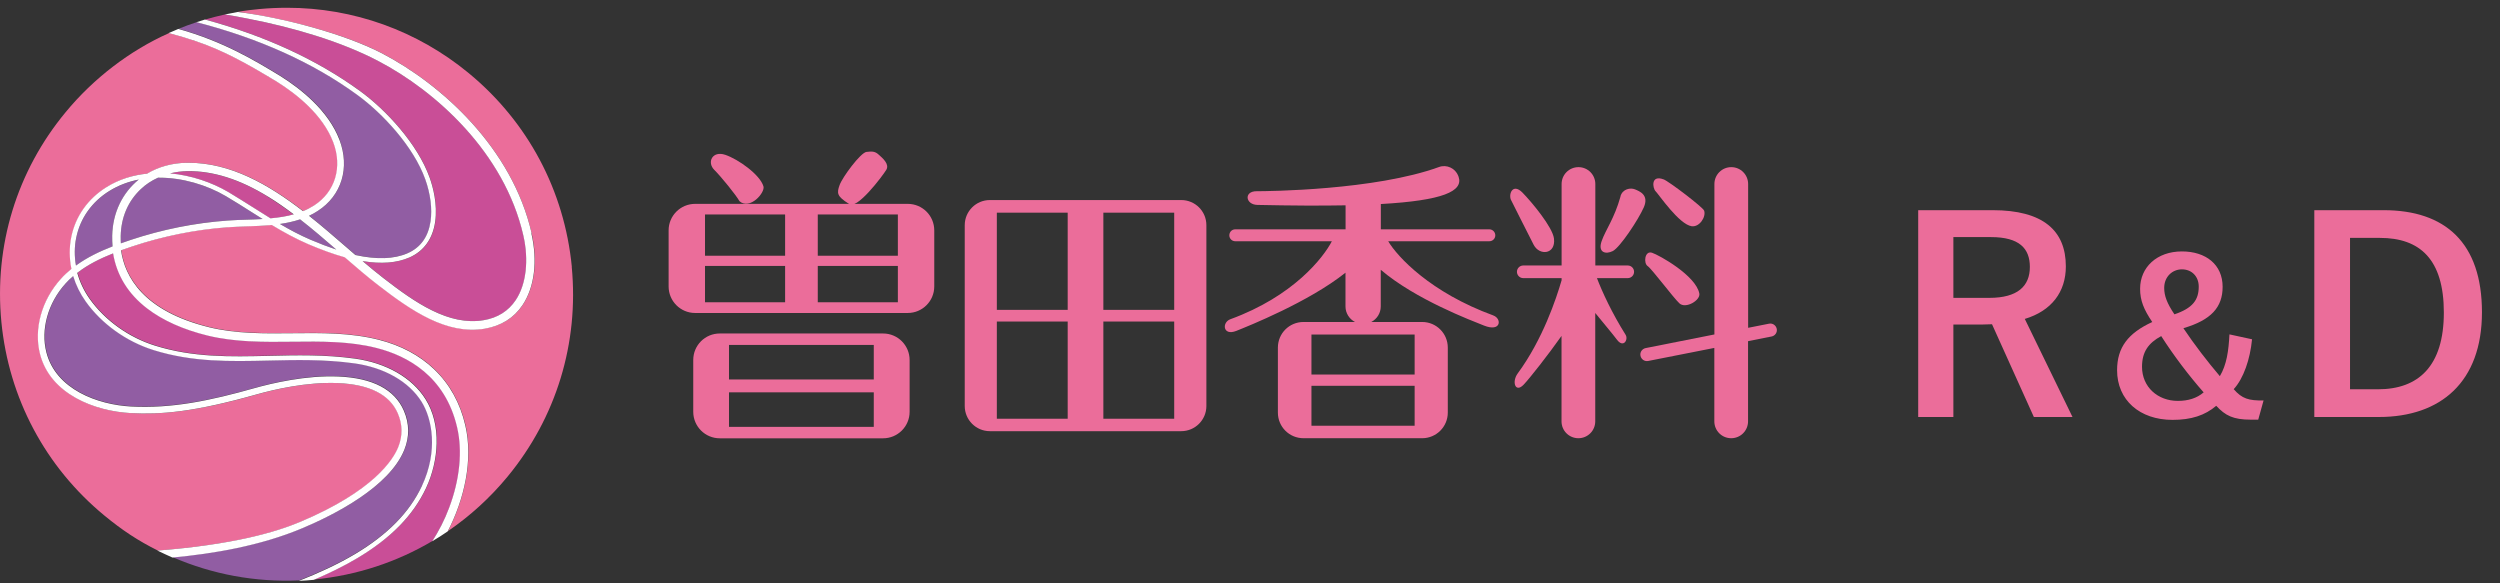 <svg width="240" height="56" viewBox="0 0 240 56" fill="none" xmlns="http://www.w3.org/2000/svg">
<rect x="0" y="0" width="240" height="56" fill="#333333" stroke="none"/>
<path d="M184.147 20.177H191.285C196.121 20.177 198.321 22.121 198.321 25.575C198.321 28.032 196.94 29.848 194.381 30.616L198.961 40.032H195.251L191.234 31.128C190.953 31.128 190.671 31.153 190.338 31.153H187.524V40.032H184.147V20.177ZM187.524 22.761V28.595H190.978C193.69 28.595 194.867 27.469 194.867 25.627C194.867 23.861 193.869 22.761 191.132 22.761H187.524ZM214.027 32.1L216.196 32.571C216.012 34.495 215.378 36.337 214.436 37.36C215.234 38.282 215.889 38.466 217.302 38.445L216.79 40.288H216.094C214.375 40.288 213.638 39.899 212.758 38.957C211.673 39.878 210.363 40.308 208.562 40.308C205.409 40.308 203.24 38.404 203.24 35.539C203.24 33.349 204.304 31.977 206.617 30.913C205.798 29.705 205.45 28.845 205.45 27.72C205.45 25.652 207.067 24.137 209.462 24.137C211.775 24.137 213.372 25.407 213.372 27.535C213.372 29.5 212.266 30.728 209.605 31.506C210.69 33.123 211.939 34.74 213.106 36.112C213.761 35.007 213.945 33.697 214.027 32.1ZM207.477 32.264C206.228 32.939 205.634 33.799 205.634 35.211C205.634 37.156 207.149 38.486 209.073 38.486C210.076 38.486 210.915 38.22 211.55 37.667C210.158 36.091 208.664 34.126 207.477 32.264ZM208.746 30.176C210.506 29.582 211.079 28.784 211.079 27.515C211.079 26.532 210.404 25.857 209.462 25.857C208.562 25.857 207.763 26.553 207.763 27.638C207.763 28.395 208.029 29.111 208.746 30.176ZM222.174 20.177H228.827C234.737 20.177 238.268 23.298 238.268 29.976C238.268 36.654 234.328 40.032 228.366 40.032H222.174V20.177ZM225.603 22.838V37.371H228.289C232.153 37.371 234.609 35.17 234.609 30.002C234.609 24.884 232.306 22.838 228.468 22.838H225.603Z" fill="#EB6D9A"/>
<g clip-path="url(#clip0_16_1412)">
<path d="M78.506 20.59H86.195V24.551H78.506V20.59ZM78.506 25.532H86.195V29.018H78.506V25.532ZM67.681 20.59H75.37V24.551H67.681V20.59ZM67.681 25.532H75.37V29.018H67.681V25.532ZM87.144 19.571H66.731C65.331 19.571 64.187 20.707 64.187 22.116V27.501C64.187 28.901 65.323 30.046 66.731 30.046H87.144C88.545 30.046 89.689 28.909 89.689 27.501V22.116C89.689 20.707 88.552 19.571 87.144 19.571Z" fill="#EB6D9A"/>
<path d="M70.988 19.306C70.646 18.715 69.268 17.003 68.56 16.295C67.852 15.579 68.381 14.443 69.626 14.863C70.871 15.283 72.957 16.762 73.292 17.89C73.471 18.481 71.992 20.193 70.988 19.314" fill="#EB6D9A"/>
<path d="M81.463 19.548C80.35 18.84 80.319 18.552 80.599 17.773C80.871 17.003 82.615 14.653 83.183 14.583C83.751 14.513 84.023 14.536 84.366 14.855C84.716 15.166 85.409 15.75 85.089 16.295C84.77 16.832 82.171 20.318 81.463 19.548Z" fill="#EB6D9A"/>
<path d="M69.984 33.112H83.883V36.427H69.984V33.112ZM69.984 37.664H83.883V40.98H69.984V37.664ZM84.778 32.015H69.097C67.689 32.015 66.552 33.151 66.552 34.559V39.532C66.552 40.933 67.689 42.077 69.097 42.077H84.778C86.179 42.077 87.323 40.941 87.323 39.532V34.559C87.323 33.159 86.187 32.015 84.778 32.015Z" fill="#EB6D9A"/>
<path d="M105.922 20.419H112.724V29.75H105.922V20.419ZM105.922 30.87H112.724V40.201H105.922V30.87ZM95.696 20.419H102.498V29.75H95.696V20.419ZM95.696 30.87H102.498V40.201H95.696V30.87ZM113.401 19.205H95.027C93.696 19.205 92.615 20.287 92.615 21.617V38.979C92.615 40.31 93.696 41.392 95.027 41.392H113.401C114.731 41.392 115.813 40.31 115.813 38.979V21.617C115.813 20.279 114.731 19.205 113.401 19.205Z" fill="#EB6D9A"/>
<path d="M125.899 32.116H135.805V35.952H125.899V32.116ZM125.899 37.034H135.805V40.871H125.899V37.034ZM143.37 30.287C137.338 28.085 134.163 24.668 133.268 23.159H142.98C143.299 23.159 143.549 22.902 143.549 22.591C143.549 22.279 143.292 22.015 142.98 22.015H132.56V19.587C138.521 19.252 140.506 18.357 140.023 16.964C139.727 16.116 138.856 15.774 138.156 16.03C131.984 18.271 121.681 18.357 120.63 18.357C119.385 18.357 119.564 19.649 120.708 19.672C124.008 19.742 126.809 19.758 129.175 19.711V22.015H118.584C118.264 22.015 118.015 22.271 118.015 22.591C118.015 22.91 118.272 23.159 118.584 23.159H127.86C127.043 24.731 124.171 28.435 118.117 30.645C117.284 30.948 117.385 32.279 118.685 31.766C119.852 31.299 125.673 28.972 129.167 26.178V29.423C129.167 30.069 129.541 30.63 130.078 30.91H125.136C123.774 30.91 122.677 32.007 122.677 33.369V39.61C122.677 40.972 123.774 42.069 125.136 42.069H136.529C137.883 42.069 138.988 40.972 138.988 39.61V33.369C138.988 32.007 137.883 30.91 136.529 30.91H131.642C132.179 30.63 132.552 30.069 132.552 29.423V25.898C135.883 28.746 141.253 30.77 142.459 31.252C144.117 31.913 144.194 30.591 143.362 30.287" fill="#EB6D9A"/>
<path d="M170.568 31.571C170.498 31.229 170.171 31.003 169.829 31.073L167.821 31.47V17.665C167.821 16.77 167.097 16.046 166.202 16.046C165.307 16.046 164.583 16.77 164.583 17.665V32.108L157.984 33.416C157.642 33.486 157.416 33.812 157.486 34.155C157.556 34.497 157.883 34.723 158.226 34.653L164.576 33.4V40.45C164.576 41.346 165.299 42.069 166.194 42.069C167.089 42.069 167.813 41.346 167.813 40.45V32.754L170.07 32.303C170.412 32.24 170.638 31.906 170.568 31.563" fill="#EB6D9A"/>
<path d="M145.043 19.174C144.809 18.567 145.253 17.579 146.148 18.481C147.043 19.392 149.05 21.804 149.183 22.902C149.362 24.435 147.79 24.567 147.237 23.509C146.685 22.442 145.043 19.166 145.043 19.166" fill="#EB6D9A"/>
<path d="M155.564 18.847C155.766 18.131 156.529 17.999 156.957 18.178C157.385 18.357 158.334 18.707 157.805 19.906C157.276 21.104 155.525 23.742 154.833 24.1C154.14 24.451 153.37 24.24 153.759 23.143C154.148 22.038 154.973 20.995 155.572 18.855" fill="#EB6D9A"/>
<path d="M156.28 25.486H153.152V17.665C153.152 16.77 152.428 16.046 151.533 16.046C150.638 16.046 149.914 16.77 149.914 17.665V25.486H146.233C145.899 25.486 145.626 25.758 145.626 26.093C145.626 26.427 145.899 26.7 146.233 26.7H149.914V26.902C149.401 28.676 148.093 32.598 145.704 35.843C145.105 36.653 145.471 37.75 146.257 36.941C146.825 36.357 148.654 34.023 149.906 32.248V40.45C149.906 41.346 150.63 42.069 151.525 42.069C152.42 42.069 153.144 41.346 153.144 40.45V30.046C153.829 30.894 154.817 32.061 155.237 32.622C155.852 33.439 156.35 32.598 156.054 32.132C154.762 30.077 153.821 28.046 153.307 26.7H156.264C156.599 26.7 156.871 26.427 156.871 26.093C156.871 25.758 156.599 25.486 156.264 25.486" fill="#EB6D9A"/>
<path d="M159.696 17.213C160.241 17.423 163.478 19.898 163.595 20.217C163.805 20.816 163.152 21.82 162.404 21.719C161.19 21.548 159.237 18.653 158.941 18.365C158.646 18.077 158.451 16.746 159.704 17.221" fill="#EB6D9A"/>
<path d="M158.591 24.263C159.284 24.489 162.809 26.458 163.136 28.178C163.261 28.831 161.821 29.68 161.222 29.119C160.622 28.559 158.576 25.812 158.171 25.54C157.766 25.267 157.883 24.038 158.591 24.263Z" fill="#EB6D9A"/>
<path d="M10.77 22.637C10.817 20.404 11.782 18.505 13.323 17.244C12.342 17.439 11.385 17.789 10.506 18.334C8.825 19.369 7.689 20.972 7.315 22.84C7.136 23.711 7.136 24.614 7.292 25.501C8.374 24.707 9.595 24.131 10.802 23.664C10.77 23.33 10.763 22.987 10.77 22.645" fill="#915DA3"/>
<path d="M21.673 18.824C19.868 17.765 17.51 17.034 15.167 17.057C14.553 17.337 13.992 17.711 13.51 18.162C12.288 19.306 11.627 20.855 11.588 22.652C11.588 22.894 11.588 23.127 11.603 23.361C11.922 23.244 12.233 23.143 12.545 23.034C15.588 22.022 18.716 21.392 21.837 21.174C22.444 21.135 23.066 21.112 23.673 21.088C24.187 21.073 24.7 21.057 25.214 21.026C24.848 20.8 24.483 20.567 24.125 20.341C23.331 19.835 22.506 19.314 21.673 18.824Z" fill="#915DA3"/>
<path d="M25.728 18.886C22.988 17.205 20.459 16.411 17.992 16.435C17.416 16.435 16.856 16.512 16.319 16.652C18.358 16.831 20.335 17.509 21.899 18.435C22.739 18.925 23.564 19.454 24.358 19.96C24.887 20.294 25.424 20.637 25.969 20.971C26.724 20.901 27.463 20.785 28.179 20.59C27.377 19.983 26.552 19.415 25.712 18.894" fill="#C94E97"/>
<path d="M26.872 21.501C27.821 22.053 28.794 22.575 29.821 23.018C30.693 23.392 31.517 23.703 32.288 23.96C31.152 22.979 30 21.983 28.809 21.057C28.179 21.267 27.533 21.407 26.872 21.501Z" fill="#915DA3"/>
<path d="M40.529 46.637C42.124 43.244 41.517 40.162 40.506 38.551C39.284 36.598 36.926 35.252 34.023 34.855C31.175 34.466 28.459 34.528 25.844 34.59C22.086 34.676 18.537 34.762 14.77 33.587C12.156 32.769 9.782 31.073 8.257 28.917C7.72 28.162 7.323 27.337 7.058 26.481C6.802 26.707 6.56 26.941 6.327 27.19C4.63 29.073 3.922 31.602 4.483 33.797C5.393 37.369 9.432 38.832 12.607 38.995C16.529 39.205 20.202 38.435 24.498 37.221C26.156 36.754 29.416 35.983 32.521 36.116C35.805 36.256 37.914 37.361 38.801 39.4C39.339 40.637 39.354 41.89 38.848 43.143C37.416 46.723 32.124 49.392 29.097 50.66C24.996 52.388 20.451 53.135 16.584 53.493C20.373 55.135 24.498 55.906 28.708 55.719C30.56 54.987 32.405 54.155 34.109 53.143C37.237 51.283 39.331 49.143 40.521 46.614" fill="#915DA3"/>
<path d="M43.914 41.003C42.77 36.062 39.105 34.139 36.241 33.4C33.634 32.731 30.825 32.754 28.109 32.785C25.401 32.816 22.607 32.847 19.961 32.194C17.611 31.618 15.658 30.746 14.164 29.595C12.335 28.194 11.237 26.412 10.887 24.303C9.689 24.777 8.49 25.361 7.448 26.17C7.689 27.042 8.086 27.89 8.63 28.661C10.101 30.738 12.397 32.373 14.911 33.159C18.607 34.31 22.117 34.233 25.837 34.139C28.475 34.077 31.198 34.015 34.086 34.404C37.113 34.816 39.595 36.24 40.887 38.31C41.619 39.478 41.984 40.949 41.946 42.552C41.914 43.984 41.549 45.501 40.934 46.824C39.704 49.439 37.549 51.641 34.342 53.548C33.012 54.342 31.595 55.026 30.156 55.633C34.241 55.236 38.101 53.96 41.525 51.929C42.156 50.949 42.708 49.859 43.152 48.7C44.171 45.999 44.436 43.26 43.914 40.995" fill="#C94E97"/>
<path d="M54.895 25.618C54.187 18.302 50.677 11.703 45.004 7.026C40.039 2.933 33.922 0.746 27.564 0.746C26.669 0.746 25.79 0.785 24.872 0.871C24.412 0.91 23.416 1.026 22.817 1.143C27.206 1.711 33.105 3.252 36.685 5.12C42.397 8.1 49.16 14.201 51.035 22.38C51.642 25.034 51.339 27.54 50.194 29.252C49.362 30.497 48.148 31.267 46.568 31.532C42.91 32.155 39.502 29.804 36.319 27.345C35.269 26.528 34.218 25.633 33.113 24.676C32.047 24.38 30.887 23.96 29.626 23.423C28.397 22.894 27.237 22.256 26.117 21.579C25.307 21.657 24.483 21.688 23.673 21.711C23.074 21.734 22.451 21.75 21.86 21.797C18.794 22.015 15.72 22.637 12.724 23.633C12.373 23.75 12.008 23.875 11.642 24.007C12 26.52 13.767 29.835 20.125 31.4C22.677 32.022 25.416 31.999 28.07 31.968C30.84 31.937 33.704 31.906 36.42 32.606C38.521 33.151 40.296 34.092 41.689 35.423C43.175 36.839 44.187 38.66 44.693 40.816C45.455 44.116 44.599 47.913 43.004 50.987C45.121 49.54 47.05 47.789 48.731 45.75C53.408 40.077 55.587 32.925 54.887 25.61" fill="#EB6D9A"/>
<path d="M41.261 17.05C41.564 17.906 42.039 19.587 41.79 21.306C41.549 22.933 40.7 24.116 39.323 24.715C38.109 25.244 36.623 25.361 34.825 25.065C35.502 25.641 36.171 26.194 36.833 26.707C39.868 29.057 43.113 31.306 46.444 30.738C47.79 30.513 48.825 29.859 49.525 28.808C50.529 27.306 50.794 24.98 50.249 22.575C48.436 14.668 41.868 8.754 36.319 5.851C32.778 3.999 28.257 2.661 23.844 1.797C23.097 1.649 22.342 1.501 21.588 1.392C21.167 1.478 20.195 1.727 19.689 1.875C25.448 3.431 30.444 5.734 34.568 8.731C37.066 10.544 40.101 13.82 41.261 17.05Z" fill="#C94E97"/>
<path d="M32.599 13.408C33.619 16.092 32.809 18.769 30.521 20.24C30.249 20.419 29.969 20.567 29.681 20.707C30.895 21.672 32.07 22.692 33.206 23.672C33.517 23.945 33.829 24.209 34.132 24.474C36.187 24.933 37.844 24.871 39.144 24.302C40.389 23.758 41.128 22.73 41.346 21.244C41.517 20.061 41.339 18.59 40.84 17.205C39.712 14.069 36.747 10.871 34.311 9.096C30.07 6.015 24.887 3.672 18.887 2.124C18.218 2.341 17.743 2.528 17.152 2.762C21.502 3.976 24.553 5.836 26.942 7.283C28.942 8.536 31.549 10.614 32.615 13.4" fill="#915DA3"/>
<path d="M38.265 42.933C38.7 41.843 38.685 40.746 38.226 39.68C37.447 37.882 35.525 36.91 32.506 36.777C29.486 36.645 26.311 37.4 24.685 37.859C18.662 39.563 15.494 39.812 12.584 39.657C9.191 39.478 4.872 37.882 3.876 33.976C3.261 31.571 4.023 28.816 5.868 26.785C6.187 26.435 6.537 26.108 6.895 25.812C6.685 24.801 6.677 23.758 6.879 22.754C7.284 20.762 8.49 19.058 10.28 17.953C11.479 17.213 12.809 16.808 14.163 16.669C15.253 16.015 16.56 15.641 17.992 15.626C18.039 15.626 18.086 15.626 18.132 15.626C22.187 15.626 25.821 17.719 29.128 20.272C29.494 20.116 29.852 19.937 30.195 19.719C32.218 18.419 32.934 16.038 32.023 13.649C31.019 11.026 28.529 9.042 26.615 7.844C23.852 6.17 21.541 4.863 18.817 3.945C17.969 3.657 17.105 3.4 16.233 3.174C12.482 4.84 8.973 7.525 6.296 10.777C1.611 16.435 -0.576 23.587 0.132 30.902C0.84 38.217 4.35 44.816 10.023 49.493C11.704 50.879 13.253 51.913 15.159 52.855C22.358 52.295 26.498 51.096 28.864 50.1C35.953 47.12 37.805 44.093 38.272 42.933" fill="#EB6D9A"/>
<path d="M51.035 22.388C49.16 14.209 42.397 8.108 36.685 5.128C33.105 3.26 27.035 1.649 22.809 1.151C22.498 1.205 21.883 1.33 21.58 1.392C22.335 1.501 23.082 1.649 23.829 1.797C28.241 2.653 32.763 3.999 36.303 5.851C41.852 8.746 48.42 14.668 50.233 22.575C50.786 24.972 50.514 27.306 49.51 28.808C48.809 29.859 47.774 30.513 46.428 30.738C43.097 31.306 39.852 29.058 36.817 26.707C36.156 26.194 35.486 25.641 34.809 25.065C36.607 25.361 38.093 25.244 39.307 24.715C40.685 24.108 41.533 22.933 41.774 21.306C42.023 19.587 41.549 17.906 41.245 17.05C40.086 13.82 37.051 10.544 34.553 8.731C30.428 5.735 25.432 3.431 19.673 1.875C19.401 1.96 19.136 2.038 18.864 2.131C24.864 3.68 30.047 6.015 34.288 9.104C36.731 10.879 39.697 14.069 40.825 17.213C41.323 18.598 41.51 20.069 41.331 21.252C41.113 22.738 40.373 23.766 39.128 24.31C37.829 24.878 36.171 24.933 34.117 24.482C33.813 24.217 33.502 23.952 33.191 23.68C32.054 22.7 30.887 21.68 29.665 20.715C29.953 20.583 30.233 20.427 30.506 20.248C32.794 18.777 33.611 16.1 32.584 13.415C31.517 10.63 28.91 8.552 26.91 7.299C24.521 5.851 21.479 3.991 17.121 2.777C16.817 2.91 16.498 3.034 16.195 3.174C17.066 3.4 17.922 3.657 18.778 3.945C21.502 4.863 23.813 6.17 26.576 7.843C28.49 9.042 30.988 11.026 31.985 13.649C32.895 16.038 32.179 18.419 30.156 19.719C29.813 19.937 29.455 20.124 29.09 20.271C25.782 17.719 22.148 15.626 18.093 15.626C18.047 15.626 18 15.626 17.953 15.626C16.521 15.641 15.214 16.015 14.125 16.668C12.771 16.808 11.44 17.205 10.241 17.952C8.451 19.058 7.245 20.762 6.841 22.754C6.638 23.758 6.646 24.801 6.856 25.812C6.49 26.108 6.148 26.427 5.829 26.785C3.992 28.824 3.23 31.579 3.837 33.976C4.833 37.882 9.152 39.478 12.545 39.657C15.447 39.812 18.615 39.563 24.646 37.859C26.272 37.4 29.448 36.645 32.467 36.777C35.486 36.91 37.409 37.882 38.187 39.68C38.654 40.754 38.661 41.851 38.226 42.933C37.759 44.093 35.907 47.12 28.817 50.1C26.451 51.096 22.311 52.295 15.113 52.855C15.502 53.042 16.156 53.353 16.553 53.524C20.42 53.166 24.973 52.419 29.066 50.692C32.093 49.415 37.377 46.746 38.817 43.174C39.323 41.921 39.3 40.661 38.77 39.431C37.891 37.392 35.774 36.287 32.49 36.147C29.385 36.015 26.132 36.785 24.467 37.252C20.171 38.466 16.498 39.236 12.576 39.026C9.393 38.855 5.362 37.392 4.451 33.82C3.891 31.625 4.599 29.089 6.296 27.213C6.529 26.956 6.77 26.723 7.027 26.505C7.284 27.361 7.689 28.186 8.226 28.941C9.759 31.096 12.132 32.793 14.739 33.61C18.506 34.785 22.055 34.7 25.813 34.614C28.436 34.552 31.144 34.489 33.992 34.879C36.887 35.275 39.253 36.622 40.475 38.575C41.479 40.186 42.086 43.268 40.498 46.66C39.307 49.197 37.206 51.33 34.086 53.19C32.381 54.201 30.545 55.034 28.685 55.766C29.167 55.742 29.65 55.711 30.125 55.664C31.564 55.057 32.973 54.373 34.311 53.579C37.517 51.672 39.673 49.47 40.903 46.847C41.525 45.524 41.883 44.007 41.914 42.575C41.953 40.972 41.588 39.501 40.856 38.334C39.564 36.264 37.082 34.84 34.054 34.427C31.167 34.03 28.444 34.1 25.805 34.163C22.086 34.248 18.576 34.334 14.879 33.182C12.358 32.396 10.07 30.754 8.599 28.684C8.055 27.913 7.658 27.073 7.416 26.194C8.459 25.384 9.658 24.801 10.856 24.326C11.206 26.435 12.303 28.217 14.132 29.618C15.627 30.762 17.58 31.641 19.93 32.217C22.576 32.863 25.378 32.84 28.078 32.808C30.794 32.777 33.603 32.746 36.21 33.423C39.082 34.163 42.739 36.085 43.883 41.026C44.413 43.291 44.14 46.03 43.121 48.731C42.685 49.898 42.124 50.987 41.494 51.96C42 51.664 42.498 51.345 42.98 51.011C44.576 47.937 45.44 44.131 44.669 40.84C44.171 38.676 43.16 36.863 41.665 35.439C40.272 34.116 38.498 33.166 36.397 32.629C33.689 31.929 30.817 31.96 28.047 31.991C25.393 32.022 22.646 32.046 20.101 31.423C13.743 29.867 11.977 26.544 11.619 24.03C11.985 23.898 12.342 23.773 12.7 23.657C15.697 22.661 18.77 22.046 21.837 21.82C22.428 21.781 23.051 21.758 23.65 21.735C24.459 21.703 25.276 21.68 26.093 21.602C27.214 22.279 28.374 22.917 29.603 23.447C30.864 23.983 32.023 24.404 33.09 24.7C34.187 25.649 35.237 26.552 36.296 27.369C39.479 29.828 42.887 32.178 46.545 31.555C48.117 31.283 49.339 30.52 50.171 29.275C51.315 27.563 51.619 25.065 51.012 22.404M10.802 23.657C9.595 24.124 8.374 24.7 7.292 25.493C7.136 24.606 7.136 23.703 7.315 22.832C7.689 20.964 8.825 19.361 10.506 18.326C11.385 17.781 12.342 17.431 13.323 17.236C11.774 18.497 10.817 20.396 10.771 22.629C10.771 22.972 10.771 23.314 10.802 23.649M23.673 21.089C23.066 21.112 22.444 21.128 21.837 21.174C18.716 21.4 15.588 22.022 12.545 23.034C12.233 23.135 11.922 23.244 11.603 23.361C11.588 23.128 11.588 22.894 11.588 22.653C11.627 20.855 12.296 19.306 13.51 18.163C13.992 17.703 14.553 17.338 15.167 17.058C17.51 17.034 19.868 17.766 21.673 18.824C22.506 19.314 23.331 19.836 24.125 20.341C24.483 20.567 24.848 20.801 25.214 21.026C24.7 21.058 24.187 21.073 23.673 21.089ZM25.977 20.964C25.432 20.63 24.895 20.287 24.366 19.952C23.564 19.447 22.739 18.925 21.907 18.427C20.335 17.509 18.366 16.824 16.327 16.645C16.864 16.513 17.424 16.435 18 16.427C20.467 16.404 22.996 17.198 25.735 18.878C26.576 19.392 27.393 19.968 28.202 20.575C27.486 20.777 26.747 20.886 25.992 20.956M29.821 23.019C28.802 22.583 27.821 22.061 26.872 21.501C27.533 21.408 28.179 21.268 28.809 21.058C30 21.983 31.152 22.98 32.288 23.96C31.51 23.703 30.693 23.392 29.821 23.019Z" fill="white"/>
</g>
<defs>
<clipPath id="clip0_16_1412">
<rect width="170.576" height="55.027" fill="white" transform="translate(0 0.746)"/>
</clipPath>
</defs>
</svg>
